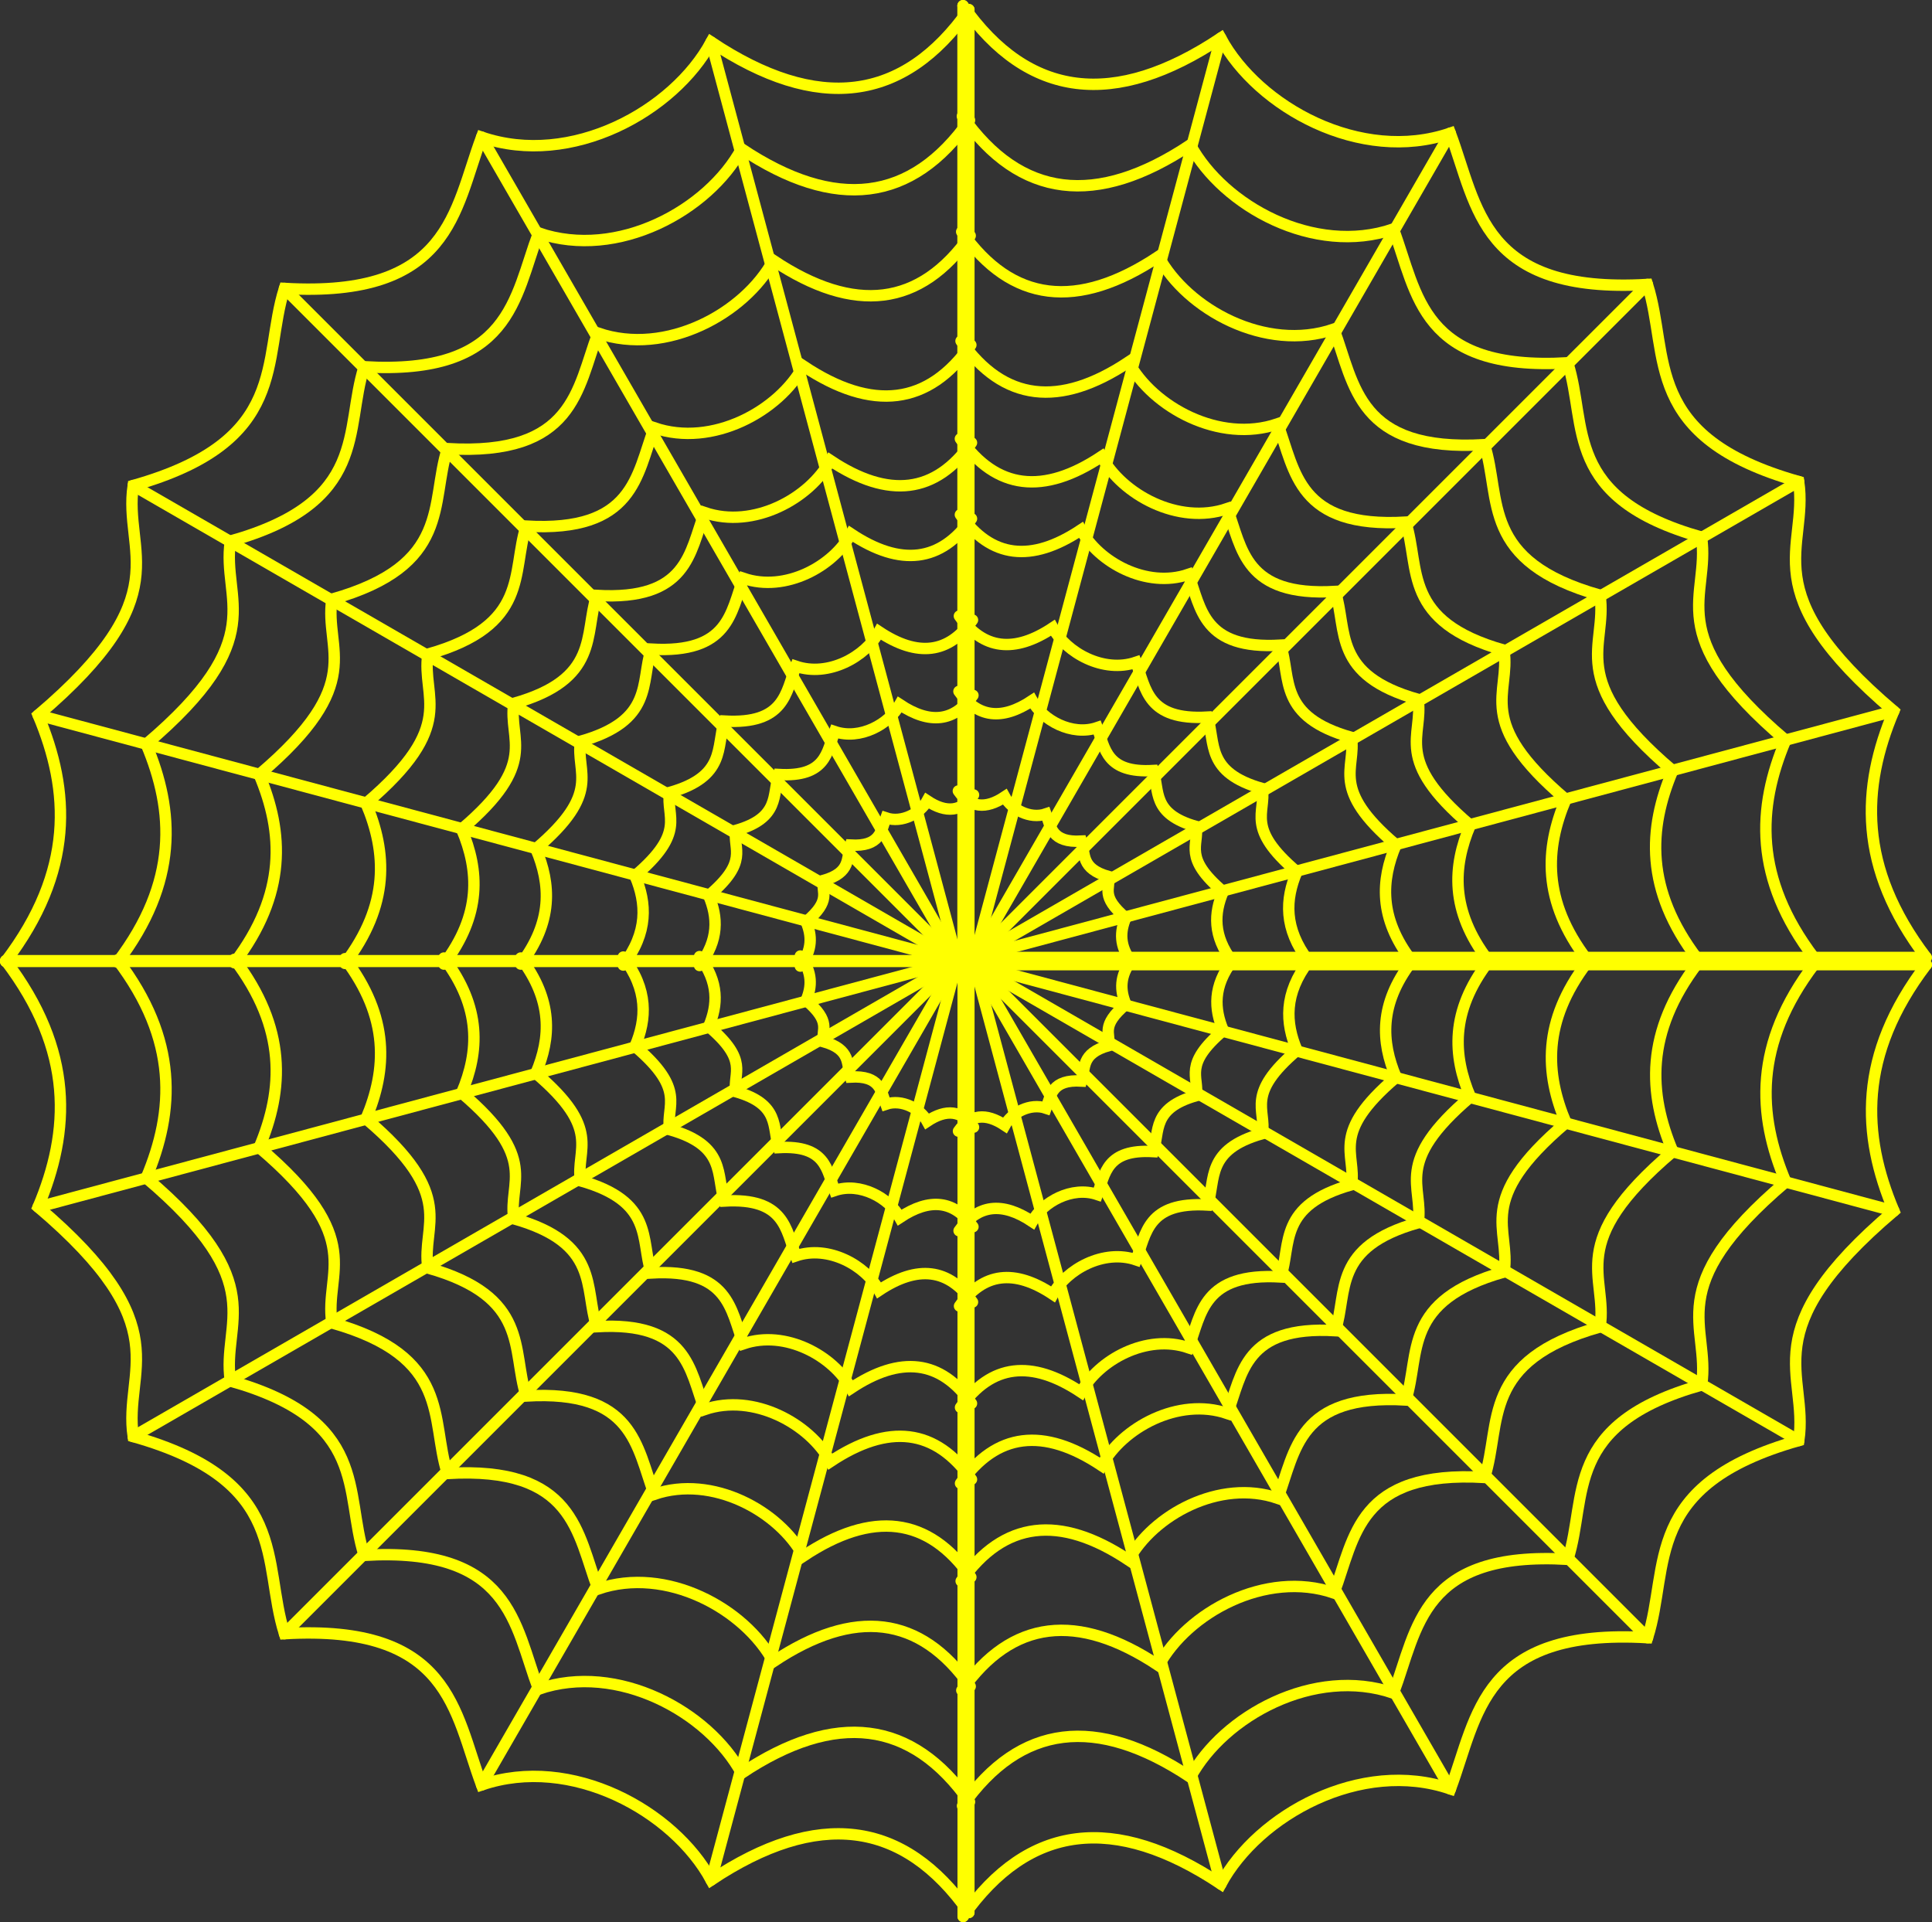 <?xml version="1.0"?><svg width="508.933" height="506.318" xmlns="http://www.w3.org/2000/svg">
 <rect width="100%" height="100%" fill="#333333" stroke="none"/>
 <title>spidersweb</title>
 <g>
  <title>Layer 1</title>
  <g id="layer1">
   <g id="g11256">
    <g id="g11136">
     <path id="path11098" d="m256.683,252.214l250.714,0" stroke-dashoffset="0" stroke-miterlimit="4" stroke-linecap="round" stroke-width="3" stroke="#ffff00" fill="none"/>
     <path id="path11100" d="m256.683,252.214l242.171,-64.889" stroke-dashoffset="0" stroke-miterlimit="4" stroke-linecap="round" stroke-width="3" stroke="#ffff00" fill="none"/>
     <path id="path11102" d="m256.683,252.214l217.125,-125.357" stroke-dashoffset="0" stroke-miterlimit="4" stroke-linecap="round" stroke-width="3" stroke="#ffff00" fill="none"/>
     <path id="path11104" d="m256.683,252.214l177.282,-177.281" stroke-dashoffset="0" stroke-miterlimit="4" stroke-linecap="round" stroke-width="3" stroke="#ffff00" fill="none"/>
     <path id="path11106" d="m256.683,252.214l125.357,-217.125" stroke-dashoffset="0" stroke-miterlimit="4" stroke-linecap="round" stroke-width="3" stroke="#ffff00" fill="none"/>
     <path id="path11108" d="m256.683,252.214l64.89,-242.171" stroke-dashoffset="0" stroke-miterlimit="4" stroke-linecap="round" stroke-width="3" stroke="#ffff00" fill="none"/>
     <path d="m507.397,252.214c-18.097,-23.808 -16.986,-44.873 -8.543,-64.889c-37.423,-31.786 -22.413,-42.598 -25.046,-60.468c-41.399,-11.684 -33.884,-33.152 -39.843,-51.924c-43.689,2.548 -44.719,-20.501 -51.925,-39.843c-23.634,8.082 -50.627,-6.867 -60.467,-25.046c-28,18.629 -50.666,15.927 -67.89,-8.543" id="path11110" stroke-dashoffset="0" stroke-miterlimit="4" stroke-linecap="round" stroke-width="3" stroke="#ffff00" fill="none"/>
     <path d="m253.683,252.214l0,-250.714" id="path11114" stroke-dashoffset="0" stroke-miterlimit="4" stroke-linecap="round" stroke-width="3" stroke="#ffff00" fill="none"/>
     <path d="m477.93,252.387c-16.008,-21.059 -15.026,-39.691 -7.557,-57.397c-33.102,-28.115 -19.826,-37.679 -22.154,-53.486c-36.619,-10.335 -29.972,-29.324 -35.243,-45.929c-38.645,2.253 -39.555,-18.134 -45.93,-35.243c-20.905,7.149 -44.781,-6.075 -53.485,-22.155c-24.767,16.479 -44.816,14.088 -60.051,-7.556" id="path11120" stroke-dashoffset="0" stroke-miterlimit="4" stroke-linecap="round" stroke-width="3" stroke="#ffff00" fill="none"/>
     <path d="m447.142,252.568c-13.824,-18.187 -12.976,-34.278 -6.526,-49.569c-28.587,-24.281 -17.122,-32.541 -19.133,-46.191c-31.624,-8.926 -25.884,-25.325 -30.436,-39.666c-33.375,1.946 -34.161,-15.661 -39.666,-30.436c-18.054,6.174 -38.674,-5.246 -46.191,-19.133c-21.389,14.231 -38.704,12.167 -51.861,-6.526" id="path11122" stroke-dashoffset="0" stroke-miterlimit="4" stroke-linecap="round" stroke-width="3" stroke="#ffff00" fill="none"/>
     <path d="m418.019,252.74c-11.759,-15.471 -11.038,-29.158 -5.551,-42.165c-24.317,-20.654 -14.564,-27.68 -16.275,-39.291c-26.901,-7.593 -22.018,-21.542 -25.89,-33.74c-28.389,1.655 -29.058,-13.322 -33.74,-25.89c-15.357,5.251 -32.897,-4.463 -39.291,-16.275c-18.194,12.105 -32.922,10.349 -44.114,-5.551" id="path11124" stroke-dashoffset="0" stroke-miterlimit="4" stroke-linecap="round" stroke-width="3" stroke="#ffff00" fill="none"/>
     <path id="path11134" d="m371.723,252.911c-8.469,-11.142 -7.95,-21 -3.998,-30.367c-17.514,-14.875 -10.489,-19.935 -11.721,-28.297c-19.375,-5.469 -15.858,-15.515 -18.647,-24.3c-20.446,1.192 -20.928,-9.594 -24.3,-18.645c-11.061,3.782 -23.693,-3.214 -28.299,-11.722c-13.103,8.718 -23.711,7.454 -31.772,-3.997" stroke-dashoffset="0" stroke-miterlimit="4" stroke-linecap="round" stroke-width="3" stroke="#ffff00" fill="none"/>
     <path d="m391.962,252.911c-9.913,-13.041 -9.305,-24.58 -4.68,-35.545c-20.499,-17.411 -12.277,-23.333 -13.719,-33.121c-22.677,-6.401 -18.561,-18.16 -21.825,-28.443c-23.931,1.396 -24.495,-11.23 -28.442,-21.825c-12.946,4.427 -27.732,-3.762 -33.122,-13.719c-15.337,10.204 -27.753,8.724 -37.188,-4.68" id="path11126" stroke-dashoffset="0" stroke-miterlimit="4" stroke-linecap="round" stroke-width="3" stroke="#ffff00" fill="none"/>
     <path d="m344.709,253.171c-6.561,-8.632 -6.159,-16.269 -3.097,-23.526c-13.568,-11.523 -8.126,-15.443 -9.081,-21.922c-15.009,-4.236 -12.284,-12.019 -14.445,-18.824c-15.839,0.923 -16.212,-7.433 -18.824,-14.445c-8.569,2.93 -18.355,-2.49 -21.922,-9.081c-10.151,6.754 -18.369,5.775 -24.613,-3.097" id="path11130" stroke-dashoffset="0" stroke-miterlimit="4" stroke-linecap="round" stroke-width="3" stroke="#ffff00" fill="none"/>
     <path d="m324.624,253.288c-5.137,-6.757 -4.822,-12.736 -2.425,-18.418c-10.622,-9.022 -6.362,-12.091 -7.109,-17.163c-11.751,-3.317 -9.618,-9.41 -11.31,-14.739c-12.4,0.723 -12.693,-5.819 -14.738,-11.309c-6.708,2.294 -14.37,-1.949 -17.163,-7.109c-7.948,5.288 -14.381,4.521 -19.27,-2.425" id="path11132" stroke-dashoffset="0" stroke-miterlimit="4" stroke-linecap="round" stroke-width="3" stroke="#ffff00" fill="none"/>
     <path id="path11118" d="m298.076,253.445c-3.255,-4.282 -3.055,-8.069 -1.537,-11.669c-6.729,-5.716 -4.03,-7.66 -4.504,-10.873c-7.444,-2.101 -6.092,-5.961 -7.164,-9.337c-7.856,0.458 -8.041,-3.687 -9.337,-7.165c-4.25,1.454 -9.104,-1.235 -10.873,-4.504c-5.035,3.35 -9.111,2.864 -12.208,-1.536" stroke-dashoffset="0" stroke-miterlimit="4" stroke-linecap="round" stroke-width="3" stroke="#ffff00" fill="none"/>
    </g>
    <g transform="matrix(-1 0 0 1 1040.53 -207.899)" id="g11154">
     <path d="m788.311,461.157l250.719,0" id="path11156" stroke-dashoffset="0" stroke-miterlimit="4" stroke-linecap="round" stroke-width="3" stroke="#ffff00" fill="none"/>
     <path d="m788.311,461.157l242.169,-64.89" id="path11158" stroke-dashoffset="0" stroke-miterlimit="4" stroke-linecap="round" stroke-width="3" stroke="#ffff00" fill="none"/>
     <path d="m788.311,461.157l217.129,-125.357" id="path11160" stroke-dashoffset="0" stroke-miterlimit="4" stroke-linecap="round" stroke-width="3" stroke="#ffff00" fill="none"/>
     <path d="m788.311,461.157l177.282,-177.282" id="path11162" stroke-dashoffset="0" stroke-miterlimit="4" stroke-linecap="round" stroke-width="3" stroke="#ffff00" fill="none"/>
     <path d="m788.311,461.157l125.358,-217.125" id="path11164" stroke-dashoffset="0" stroke-miterlimit="4" stroke-linecap="round" stroke-width="3" stroke="#ffff00" fill="none"/>
     <path d="m788.311,461.157l64.89,-242.171" id="path11166" stroke-dashoffset="0" stroke-miterlimit="4" stroke-linecap="round" stroke-width="3" stroke="#ffff00" fill="none"/>
     <path id="path11168" d="m1039.03,461.157c-18.1,-23.808 -16.99,-44.873 -8.55,-64.89c-37.42,-31.785 -22.41,-42.598 -25.04,-60.467c-41.402,-11.685 -33.888,-33.152 -39.847,-51.925c-43.689,2.548 -44.718,-20.501 -51.924,-39.843c-23.634,8.082 -50.627,-6.867 -60.468,-25.046c-27.999,18.629 -50.665,15.927 -67.89,-8.543" stroke-dashoffset="0" stroke-miterlimit="4" stroke-linecap="round" stroke-width="3" stroke="#ffff00" fill="none"/>
     <path id="path11170" d="m785.311,461.157l0,-250.714" stroke-dashoffset="0" stroke-miterlimit="4" stroke-linecap="round" stroke-width="3" stroke="#ffff00" fill="none"/>
     <path id="path11172" d="m1009.56,461.33c-16.009,-21.059 -15.027,-39.691 -7.56,-57.397c-33.1,-28.116 -19.824,-37.68 -22.153,-53.486c-36.619,-10.335 -29.972,-29.324 -35.243,-45.929c-38.644,2.253 -39.555,-18.134 -45.929,-35.243c-20.905,7.149 -44.781,-6.075 -53.486,-22.154c-24.766,16.478 -44.815,14.088 -60.051,-7.557" stroke-dashoffset="0" stroke-miterlimit="4" stroke-linecap="round" stroke-width="3" stroke="#ffff00" fill="none"/>
     <path id="path11174" d="m978.771,461.511c-13.825,-18.187 -12.977,-34.278 -6.526,-49.569c-28.588,-24.281 -17.122,-32.541 -19.133,-46.192c-31.625,-8.926 -25.884,-25.324 -30.437,-39.665c-33.374,1.946 -34.16,-15.661 -39.665,-30.436c-18.054,6.174 -38.674,-5.247 -46.192,-19.134c-21.388,14.232 -38.703,12.168 -51.861,-6.526" stroke-dashoffset="0" stroke-miterlimit="4" stroke-linecap="round" stroke-width="3" stroke="#ffff00" fill="none"/>
     <path id="path11176" d="m949.647,461.682c-11.759,-15.47 -11.037,-29.157 -5.551,-42.164c-24.317,-20.654 -14.564,-27.68 -16.275,-39.291c-26.9,-7.593 -22.017,-21.542 -25.889,-33.741c-28.389,1.656 -29.058,-13.321 -33.741,-25.889c-15.357,5.251 -32.896,-4.463 -39.291,-16.275c-18.193,12.105 -32.922,10.349 -44.114,-5.551" stroke-dashoffset="0" stroke-miterlimit="4" stroke-linecap="round" stroke-width="3" stroke="#ffff00" fill="none"/>
     <path d="m903.352,461.854c-8.47,-11.142 -7.95,-21 -3.998,-30.367c-17.514,-14.875 -10.49,-19.935 -11.722,-28.297c-19.374,-5.469 -15.857,-15.515 -18.646,-24.3c-20.447,1.192 -20.928,-9.594 -24.301,-18.646c-11.06,3.783 -23.693,-3.214 -28.298,-11.721c-13.104,8.718 -23.711,7.454 -31.772,-3.998" id="path11178" stroke-dashoffset="0" stroke-miterlimit="4" stroke-linecap="round" stroke-width="3" stroke="#ffff00" fill="none"/>
     <path id="path11180" d="m923.59,461.854c-9.913,-13.042 -9.305,-24.58 -4.679,-35.545c-20.499,-17.411 -12.278,-23.333 -13.72,-33.122c-22.676,-6.4 -18.56,-18.159 -21.824,-28.442c-23.932,1.395 -24.496,-11.23 -28.443,-21.825c-12.946,4.427 -27.731,-3.762 -33.122,-13.72c-15.337,10.205 -27.752,8.725 -37.187,-4.679" stroke-dashoffset="0" stroke-miterlimit="4" stroke-linecap="round" stroke-width="3" stroke="#ffff00" fill="none"/>
     <path id="path11182" d="m876.337,462.113c-6.561,-8.631 -6.158,-16.268 -3.097,-23.525c-13.567,-11.523 -8.126,-15.443 -9.08,-21.922c-15.009,-4.236 -12.285,-12.019 -14.445,-18.825c-15.839,0.924 -16.212,-7.432 -18.825,-14.444c-8.568,2.93 -18.354,-2.49 -21.922,-9.081c-10.151,6.754 -18.368,5.774 -24.613,-3.097" stroke-dashoffset="0" stroke-miterlimit="4" stroke-linecap="round" stroke-width="3" stroke="#ffff00" fill="none"/>
     <path id="path11184" d="m856.252,462.231c-5.137,-6.758 -4.821,-12.737 -2.425,-18.418c-10.622,-9.022 -6.362,-12.091 -7.109,-17.163c-11.751,-3.317 -9.618,-9.41 -11.309,-14.739c-12.401,0.723 -12.693,-5.819 -14.739,-11.309c-6.708,2.294 -14.37,-1.949 -17.163,-7.109c-7.947,5.288 -14.381,4.521 -19.27,-2.425" stroke-dashoffset="0" stroke-miterlimit="4" stroke-linecap="round" stroke-width="3" stroke="#ffff00" fill="none"/>
     <path d="m829.704,462.387c-3.254,-4.281 -3.055,-8.069 -1.536,-11.668c-6.73,-5.716 -4.031,-7.66 -4.504,-10.873c-7.444,-2.102 -6.093,-5.962 -7.165,-9.337c-7.856,0.458 -8.041,-3.687 -9.337,-7.165c-4.25,1.453 -9.103,-1.235 -10.873,-4.504c-5.035,3.35 -9.111,2.864 -12.208,-1.536" id="path11186" stroke-dashoffset="0" stroke-miterlimit="4" stroke-linecap="round" stroke-width="3" stroke="#ffff00" fill="none"/>
    </g>
    <g id="g11188" transform="matrix(-1 0 0 -1 1040.53 2181.01)">
     <path id="path11190" d="m788.311,1927.95l250.719,0" stroke-dashoffset="0" stroke-miterlimit="4" stroke-linecap="round" stroke-width="3" stroke="#ffff00" fill="none"/>
     <path id="path11192" d="m788.311,1927.95l242.169,-64.89" stroke-dashoffset="0" stroke-miterlimit="4" stroke-linecap="round" stroke-width="3" stroke="#ffff00" fill="none"/>
     <path id="path11194" d="m788.311,1927.95l217.129,-125.35" stroke-dashoffset="0" stroke-miterlimit="4" stroke-linecap="round" stroke-width="3" stroke="#ffff00" fill="none"/>
     <path id="path11196" d="m788.311,1927.95l177.282,-177.28" stroke-dashoffset="0" stroke-miterlimit="4" stroke-linecap="round" stroke-width="3" stroke="#ffff00" fill="none"/>
     <path id="path11198" d="m788.311,1927.95l125.358,-217.12" stroke-dashoffset="0" stroke-miterlimit="4" stroke-linecap="round" stroke-width="3" stroke="#ffff00" fill="none"/>
     <path id="path11200" d="m788.311,1927.95l64.89,-242.17" stroke-dashoffset="0" stroke-miterlimit="4" stroke-linecap="round" stroke-width="3" stroke="#ffff00" fill="none"/>
     <path d="m1039.03,1927.95c-18.1,-23.81 -16.99,-44.87 -8.55,-64.89c-37.42,-31.78 -22.41,-42.59 -25.04,-60.46c-41.402,-11.69 -33.888,-33.16 -39.847,-51.93c-43.689,2.55 -44.718,-20.5 -51.924,-39.84c-23.634,8.08 -50.627,-6.87 -60.468,-25.05c-27.999,18.63 -50.665,15.93 -67.89,-8.54" id="path11202" stroke-dashoffset="0" stroke-miterlimit="4" stroke-linecap="round" stroke-width="3" stroke="#ffff00" fill="none"/>
     <path d="m785.311,1927.95l0,-250.71" id="path11204" stroke-dashoffset="0" stroke-miterlimit="4" stroke-linecap="round" stroke-width="3" stroke="#ffff00" fill="none"/>
     <path d="m1009.56,1928.13c-16.009,-21.06 -15.027,-39.7 -7.56,-57.4c-33.1,-28.12 -19.824,-37.68 -22.153,-53.49c-36.619,-10.33 -29.972,-29.32 -35.243,-45.93c-38.644,2.26 -39.555,-18.13 -45.929,-35.24c-20.905,7.15 -44.781,-6.07 -53.486,-22.15c-24.766,16.48 -44.815,14.08 -60.051,-7.56" id="path11206" stroke-dashoffset="0" stroke-miterlimit="4" stroke-linecap="round" stroke-width="3" stroke="#ffff00" fill="none"/>
     <path d="m978.771,1928.31c-13.825,-18.19 -12.977,-34.28 -6.526,-49.57c-28.588,-24.28 -17.122,-32.54 -19.133,-46.19c-31.625,-8.93 -25.884,-25.33 -30.437,-39.67c-33.374,1.95 -34.16,-15.66 -39.665,-30.44c-18.054,6.18 -38.674,-5.24 -46.192,-19.13c-21.388,14.23 -38.703,12.17 -51.861,-6.52" id="path11208" stroke-dashoffset="0" stroke-miterlimit="4" stroke-linecap="round" stroke-width="3" stroke="#ffff00" fill="none"/>
     <path d="m949.647,1928.48c-11.759,-15.47 -11.037,-29.16 -5.551,-42.17c-24.317,-20.65 -14.564,-27.68 -16.275,-39.29c-26.9,-7.59 -22.017,-21.54 -25.889,-33.74c-28.389,1.66 -29.058,-13.32 -33.741,-25.89c-15.357,5.25 -32.896,-4.46 -39.291,-16.27c-18.193,12.1 -32.922,10.35 -44.114,-5.55" id="path11210" stroke-dashoffset="0" stroke-miterlimit="4" stroke-linecap="round" stroke-width="3" stroke="#ffff00" fill="none"/>
     <path id="path11212" d="m903.352,1928.65c-8.47,-11.14 -7.95,-21 -3.998,-30.37c-17.514,-14.87 -10.49,-19.93 -11.722,-28.29c-19.374,-5.47 -15.857,-15.52 -18.646,-24.3c-20.447,1.19 -20.928,-9.6 -24.301,-18.65c-11.06,3.78 -23.693,-3.21 -28.298,-11.72c-13.104,8.72 -23.711,7.45 -31.772,-4" stroke-dashoffset="0" stroke-miterlimit="4" stroke-linecap="round" stroke-width="3" stroke="#ffff00" fill="none"/>
     <path d="m923.59,1928.65c-9.913,-13.04 -9.305,-24.58 -4.679,-35.54c-20.499,-17.42 -12.278,-23.34 -13.72,-33.13c-22.676,-6.4 -18.56,-18.16 -21.824,-28.44c-23.932,1.4 -24.496,-11.23 -28.443,-21.82c-12.946,4.42 -27.731,-3.77 -33.122,-13.72c-15.337,10.2 -27.752,8.72 -37.187,-4.68" id="path11214" stroke-dashoffset="0" stroke-miterlimit="4" stroke-linecap="round" stroke-width="3" stroke="#ffff00" fill="none"/>
     <path d="m876.337,1928.91c-6.561,-8.63 -6.158,-16.27 -3.097,-23.53c-13.567,-11.52 -8.126,-15.44 -9.08,-21.92c-15.009,-4.23 -12.285,-12.02 -14.445,-18.82c-15.839,0.92 -16.212,-7.44 -18.825,-14.45c-8.568,2.93 -18.354,-2.49 -21.922,-9.08c-10.151,6.76 -18.368,5.78 -24.613,-3.09" id="path11216" stroke-dashoffset="0" stroke-miterlimit="4" stroke-linecap="round" stroke-width="3" stroke="#ffff00" fill="none"/>
     <path d="m856.252,1929.03c-5.137,-6.76 -4.821,-12.74 -2.425,-18.42c-10.622,-9.02 -6.362,-12.09 -7.109,-17.16c-11.751,-3.32 -9.618,-9.41 -11.309,-14.74c-12.401,0.72 -12.693,-5.82 -14.739,-11.31c-6.708,2.29 -14.37,-1.95 -17.163,-7.11c-7.947,5.29 -14.381,4.52 -19.27,-2.43" id="path11218" stroke-dashoffset="0" stroke-miterlimit="4" stroke-linecap="round" stroke-width="3" stroke="#ffff00" fill="none"/>
     <path id="path11220" d="m829.704,1929.18c-3.254,-4.28 -3.055,-8.07 -1.536,-11.67c-6.73,-5.71 -4.031,-7.66 -4.504,-10.87c-7.444,-2.1 -6.093,-5.96 -7.165,-9.34c-7.856,0.46 -8.041,-3.68 -9.337,-7.16c-4.25,1.45 -9.103,-1.23 -10.873,-4.5c-5.035,3.35 -9.111,2.86 -12.208,-1.54" stroke-dashoffset="0" stroke-miterlimit="4" stroke-linecap="round" stroke-width="3" stroke="#ffff00" fill="none"/>
    </g>
    <g transform="matrix(1 0 0 -1 767.009 2182.06)" id="g11222">
     <path d="m-510.29,1927.95l250.714,0" id="path11224" stroke-dashoffset="0" stroke-miterlimit="4" stroke-linecap="round" stroke-width="3" stroke="#ffff00" fill="none"/>
     <path d="m-510.29,1927.95l242.171,-64.89" id="path11226" stroke-dashoffset="0" stroke-miterlimit="4" stroke-linecap="round" stroke-width="3" stroke="#ffff00" fill="none"/>
     <path d="m-510.29,1927.95l217.125,-125.35" id="path11228" stroke-dashoffset="0" stroke-miterlimit="4" stroke-linecap="round" stroke-width="3" stroke="#ffff00" fill="none"/>
     <path d="m-510.29,1927.95l177.281,-177.28" id="path11230" stroke-dashoffset="0" stroke-miterlimit="4" stroke-linecap="round" stroke-width="3" stroke="#ffff00" fill="none"/>
     <path d="m-510.29,1927.95l125.357,-217.12" id="path11232" stroke-dashoffset="0" stroke-miterlimit="4" stroke-linecap="round" stroke-width="3" stroke="#ffff00" fill="none"/>
     <path d="m-510.29,1927.95l64.889,-242.17" id="path11234" stroke-dashoffset="0" stroke-miterlimit="4" stroke-linecap="round" stroke-width="3" stroke="#ffff00" fill="none"/>
     <path id="path11236" d="m-259.576,1927.95c-18.097,-23.81 -16.987,-44.87 -8.543,-64.89c-37.423,-31.78 -22.414,-42.59 -25.046,-60.46c-41.399,-11.69 -33.884,-33.16 -39.844,-51.93c-43.689,2.55 -44.718,-20.5 -51.924,-39.84c-23.634,8.08 -50.627,-6.87 -60.468,-25.05c-27.999,18.63 -50.665,15.93 -67.889,-8.54" stroke-dashoffset="0" stroke-miterlimit="4" stroke-linecap="round" stroke-width="3" stroke="#ffff00" fill="none"/>
     <path id="path11238" d="m-513.29,1927.95l0,-250.71" stroke-dashoffset="0" stroke-miterlimit="4" stroke-linecap="round" stroke-width="3" stroke="#ffff00" fill="none"/>
     <path id="path11240" d="m-289.044,1928.13c-16.007,-21.06 -15.025,-39.7 -7.556,-57.4c-33.102,-28.12 -19.826,-37.68 -22.155,-53.49c-36.618,-10.33 -29.971,-29.32 -35.243,-45.93c-38.644,2.26 -39.555,-18.13 -45.929,-35.24c-20.905,7.15 -44.781,-6.07 -53.486,-22.15c-24.766,16.48 -44.815,14.08 -60.051,-7.56" stroke-dashoffset="0" stroke-miterlimit="4" stroke-linecap="round" stroke-width="3" stroke="#ffff00" fill="none"/>
     <path id="path11242" d="m-319.831,1928.31c-13.825,-18.19 -12.976,-34.28 -6.526,-49.57c-28.588,-24.28 -17.122,-32.54 -19.133,-46.19c-31.625,-8.93 -25.884,-25.33 -30.437,-39.67c-33.374,1.95 -34.16,-15.66 -39.665,-30.44c-18.054,6.18 -38.674,-5.24 -46.191,-19.13c-21.389,14.23 -38.704,12.17 -51.862,-6.52" stroke-dashoffset="0" stroke-miterlimit="4" stroke-linecap="round" stroke-width="3" stroke="#ffff00" fill="none"/>
     <path id="path11244" d="m-348.954,1928.48c-11.76,-15.47 -11.038,-29.16 -5.551,-42.17c-24.318,-20.65 -14.565,-27.68 -16.275,-39.29c-26.901,-7.59 -22.018,-21.54 -25.89,-33.74c-28.389,1.66 -29.058,-13.32 -33.74,-25.89c-15.358,5.25 -32.897,-4.46 -39.292,-16.27c-18.193,12.1 -32.922,10.35 -44.114,-5.55" stroke-dashoffset="0" stroke-miterlimit="4" stroke-linecap="round" stroke-width="3" stroke="#ffff00" fill="none"/>
     <path d="m-395.25,1928.65c-8.47,-11.14 -7.95,-21 -3.998,-30.37c-17.514,-14.87 -10.49,-19.93 -11.722,-28.29c-19.374,-5.47 -15.857,-15.52 -18.646,-24.3c-20.446,1.19 -20.928,-9.6 -24.301,-18.65c-11.06,3.78 -23.693,-3.21 -28.298,-11.72c-13.103,8.72 -23.711,7.45 -31.772,-4" id="path11246" stroke-dashoffset="0" stroke-miterlimit="4" stroke-linecap="round" stroke-width="3" stroke="#ffff00" fill="none"/>
     <path id="path11248" d="m-375.012,1928.65c-9.913,-13.04 -9.304,-24.58 -4.679,-35.54c-20.499,-17.42 -12.278,-23.34 -13.72,-33.13c-22.676,-6.4 -18.56,-18.16 -21.824,-28.44c-23.932,1.4 -24.496,-11.23 -28.443,-21.82c-12.945,4.42 -27.731,-3.77 -33.122,-13.72c-15.336,10.2 -27.752,8.72 -37.187,-4.68" stroke-dashoffset="0" stroke-miterlimit="4" stroke-linecap="round" stroke-width="3" stroke="#ffff00" fill="none"/>
     <path id="path11250" d="m-422.265,1928.91c-6.561,-8.63 -6.158,-16.27 -3.097,-23.53c-13.567,-11.52 -8.126,-15.44 -9.08,-21.92c-15.009,-4.23 -12.285,-12.02 -14.445,-18.82c-15.839,0.92 -16.212,-7.44 -18.825,-14.45c-8.568,2.93 -18.354,-2.49 -21.922,-9.08c-10.151,6.76 -18.368,5.78 -24.613,-3.09" stroke-dashoffset="0" stroke-miterlimit="4" stroke-linecap="round" stroke-width="3" stroke="#ffff00" fill="none"/>
     <path id="path11252" d="m-442.35,1929.03c-5.136,-6.76 -4.821,-12.74 -2.425,-18.42c-10.622,-9.02 -6.362,-12.09 -7.109,-17.16c-11.751,-3.32 -9.618,-9.41 -11.309,-14.74c-12.401,0.72 -12.693,-5.82 -14.738,-11.31c-6.709,2.29 -14.371,-1.95 -17.164,-7.11c-7.947,5.29 -14.381,4.52 -19.27,-2.43" stroke-dashoffset="0" stroke-miterlimit="4" stroke-linecap="round" stroke-width="3" stroke="#ffff00" fill="none"/>
     <path d="m-468.898,1929.18c-3.254,-4.28 -3.054,-8.07 -1.536,-11.67c-6.729,-5.71 -4.03,-7.66 -4.504,-10.87c-7.444,-2.1 -6.093,-5.96 -7.164,-9.34c-7.857,0.46 -8.042,-3.68 -9.338,-7.16c-4.249,1.45 -9.103,-1.23 -10.873,-4.5c-5.035,3.35 -9.11,2.86 -12.208,-1.54" id="path11254" stroke-dashoffset="0" stroke-miterlimit="4" stroke-linecap="round" stroke-width="3" stroke="#ffff00" fill="none"/>
    </g>
   </g>
  </g>
 </g>
</svg>